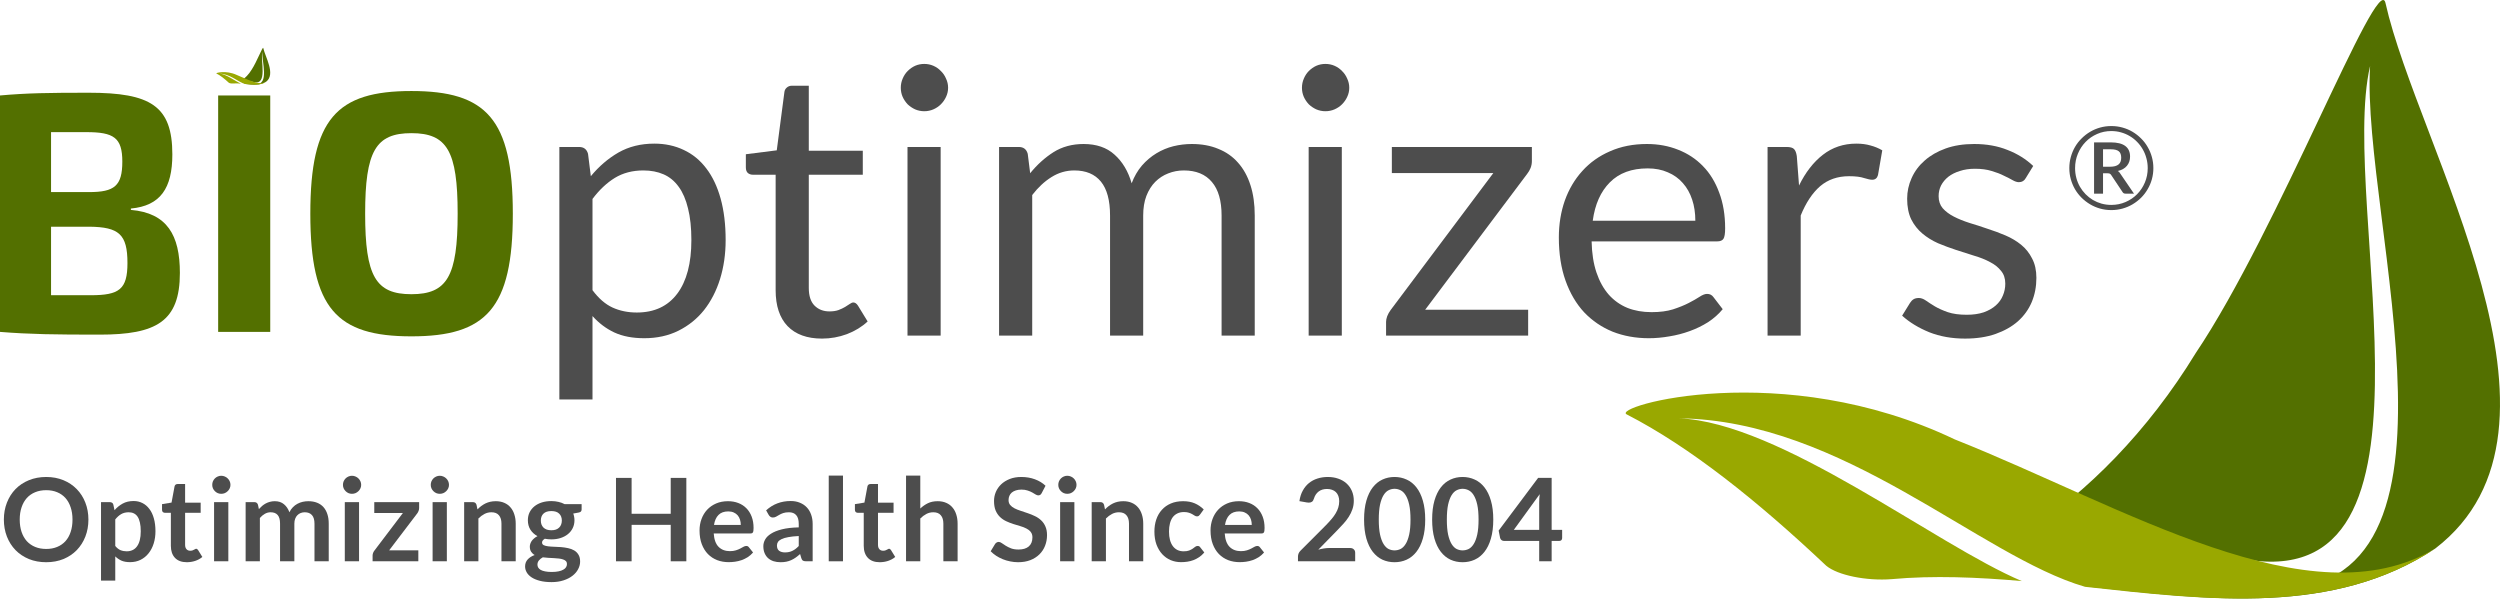 <?xml version="1.0" encoding="UTF-8"?> <svg xmlns="http://www.w3.org/2000/svg" width="238" height="57" viewBox="0 0 238 57" fill="none"><path d="M227.093 0.266C226.363 -2.833 216.873 21.958 209.025 33.625C204.462 41.099 198.622 46.932 192.964 50.578C194.972 52.401 196.979 54.224 198.987 55.864C210.485 57.141 222.165 58.599 231.838 52.219C246.804 40.734 230.196 14.12 227.093 0.266ZM225.633 6.281C224.721 20.865 237.131 57.87 215.048 56.047C196.067 54.224 190.227 47.479 212.31 52.948C234.393 58.416 222.53 19.589 225.633 6.281Z" fill="#537000"></path><path d="M198.498 55.865C188.46 52.948 175.502 40.005 159.806 39.823C169.479 40.188 184.262 51.854 192.475 55.318C188.277 54.953 184.079 54.771 180.064 55.136C177.692 55.318 174.954 54.771 173.859 53.859C167.289 47.662 160.901 42.557 154.878 39.459C153.236 38.729 169.661 33.99 186.087 41.828C202.148 48.209 219.978 59.326 231.841 52.217C222.246 58.61 210.178 57.141 198.498 55.865Z" fill="#99A800"></path><path d="M12.46 19.853C15.265 19.592 16.407 17.928 16.407 14.699C16.407 10.067 14.32 8.828 8.448 8.828C4.664 8.828 2.544 8.86 0 9.089V31.596C2.838 31.824 5.186 31.857 9.492 31.857C14.874 31.857 17.125 30.617 17.125 25.985C17.125 22.397 15.918 20.277 12.46 19.983V19.853ZM11.645 15.384C11.645 17.7 10.895 18.287 8.481 18.287H4.86V12.579H8.22C10.829 12.579 11.645 13.101 11.645 15.384ZM4.86 28.105V21.582H8.513C11.319 21.614 12.134 22.299 12.134 25.039C12.134 27.551 11.351 28.105 8.644 28.105H4.86Z" fill="#537000"></path><path d="M25.727 31.596V9.089H20.769V31.596H25.727Z" fill="#537000"></path><path d="M39.166 8.665C32.055 8.665 29.543 11.307 29.543 20.342C29.543 29.378 32.055 32.02 39.166 32.02C46.276 32.02 48.821 29.378 48.821 20.342C48.821 11.307 46.276 8.665 39.166 8.665ZM39.166 12.677C42.558 12.677 43.569 14.373 43.569 20.342C43.569 26.311 42.558 28.008 39.166 28.008C35.773 28.008 34.762 26.311 34.762 20.342C34.762 14.373 35.773 12.677 39.166 12.677Z" fill="#537000"></path><path d="M53.251 38.031V13.992H55.13C55.579 13.992 55.862 14.211 55.981 14.648L56.247 16.775C57.015 15.842 57.889 15.091 58.87 14.524C59.863 13.957 61.004 13.673 62.292 13.673C63.32 13.673 64.254 13.874 65.093 14.276C65.932 14.666 66.647 15.251 67.238 16.031C67.829 16.799 68.284 17.756 68.603 18.903C68.922 20.049 69.081 21.367 69.081 22.856C69.081 24.18 68.904 25.415 68.549 26.561C68.195 27.695 67.687 28.682 67.025 29.521C66.363 30.349 65.548 31.005 64.579 31.489C63.621 31.962 62.54 32.198 61.334 32.198C60.224 32.198 59.272 32.015 58.48 31.649C57.7 31.282 57.009 30.762 56.406 30.089V38.031H53.251ZM61.246 16.226C60.218 16.226 59.313 16.462 58.533 16.935C57.765 17.408 57.056 18.075 56.406 18.938V27.625C56.985 28.405 57.617 28.954 58.303 29.273C59 29.592 59.774 29.752 60.625 29.752C62.292 29.752 63.574 29.155 64.472 27.961C65.37 26.768 65.819 25.066 65.819 22.856C65.819 21.686 65.713 20.681 65.5 19.842C65.299 19.003 65.004 18.318 64.614 17.786C64.224 17.242 63.745 16.846 63.178 16.598C62.611 16.35 61.967 16.226 61.246 16.226Z" fill="#4D4D4D"></path><path d="M78.255 32.234C76.837 32.234 75.744 31.838 74.976 31.046C74.22 30.254 73.841 29.114 73.841 27.625V16.634H71.679C71.49 16.634 71.33 16.58 71.2 16.474C71.07 16.356 71.005 16.179 71.005 15.942V14.684L73.948 14.311L74.675 8.763C74.698 8.585 74.775 8.443 74.905 8.337C75.035 8.219 75.201 8.16 75.401 8.16H76.997V14.347H82.138V16.634H76.997V27.412C76.997 28.168 77.18 28.73 77.546 29.096C77.913 29.462 78.386 29.646 78.965 29.646C79.296 29.646 79.579 29.604 79.816 29.521C80.064 29.427 80.276 29.326 80.454 29.22C80.631 29.114 80.779 29.019 80.897 28.936C81.027 28.842 81.139 28.795 81.234 28.795C81.399 28.795 81.547 28.895 81.677 29.096L82.599 30.603C82.055 31.111 81.399 31.513 80.631 31.808C79.863 32.092 79.071 32.234 78.255 32.234Z" fill="#4D4D4D"></path><path d="M89.55 13.992V31.95H86.394V13.992H89.55ZM90.259 8.355C90.259 8.662 90.194 8.952 90.064 9.223C89.945 9.483 89.78 9.72 89.567 9.933C89.366 10.133 89.13 10.293 88.858 10.411C88.586 10.529 88.297 10.588 87.99 10.588C87.682 10.588 87.393 10.529 87.121 10.411C86.861 10.293 86.625 10.133 86.412 9.933C86.211 9.72 86.051 9.483 85.933 9.223C85.815 8.952 85.756 8.662 85.756 8.355C85.756 8.048 85.815 7.758 85.933 7.486C86.051 7.203 86.211 6.96 86.412 6.759C86.625 6.547 86.861 6.381 87.121 6.263C87.393 6.145 87.682 6.086 87.99 6.086C88.297 6.086 88.586 6.145 88.858 6.263C89.13 6.381 89.366 6.547 89.567 6.759C89.78 6.96 89.945 7.203 90.064 7.486C90.194 7.758 90.259 8.048 90.259 8.355Z" fill="#4D4D4D"></path><path d="M95.111 31.95V13.992H96.99C97.439 13.992 97.723 14.211 97.841 14.648L98.072 16.492C98.733 15.676 99.472 15.009 100.288 14.489C101.115 13.969 102.072 13.709 103.159 13.709C104.377 13.709 105.358 14.045 106.102 14.719C106.858 15.393 107.402 16.303 107.733 17.449C107.981 16.799 108.306 16.238 108.708 15.765C109.122 15.292 109.583 14.902 110.091 14.595C110.599 14.288 111.137 14.063 111.704 13.921C112.283 13.78 112.868 13.709 113.459 13.709C114.404 13.709 115.244 13.862 115.976 14.169C116.721 14.465 117.347 14.902 117.855 15.481C118.375 16.06 118.771 16.775 119.043 17.626C119.315 18.465 119.451 19.429 119.451 20.516V31.95H116.295V20.516C116.295 19.11 115.988 18.046 115.374 17.325C114.759 16.592 113.867 16.226 112.697 16.226C112.177 16.226 111.68 16.32 111.208 16.509C110.747 16.687 110.339 16.953 109.984 17.307C109.63 17.662 109.346 18.111 109.134 18.654C108.933 19.186 108.832 19.807 108.832 20.516V31.95H105.677V20.516C105.677 19.074 105.387 17.999 104.808 17.29C104.229 16.58 103.384 16.226 102.273 16.226C101.493 16.226 100.766 16.439 100.093 16.864C99.431 17.278 98.822 17.845 98.267 18.566V31.95H95.111Z" fill="#4D4D4D"></path><path d="M127.74 13.992V31.95H124.584V13.992H127.74ZM128.449 8.355C128.449 8.662 128.384 8.952 128.254 9.223C128.136 9.483 127.97 9.72 127.758 9.933C127.557 10.133 127.32 10.293 127.049 10.411C126.777 10.529 126.487 10.588 126.18 10.588C125.873 10.588 125.583 10.529 125.311 10.411C125.051 10.293 124.815 10.133 124.602 9.933C124.401 9.72 124.242 9.483 124.124 9.223C124.005 8.952 123.946 8.662 123.946 8.355C123.946 8.048 124.005 7.758 124.124 7.486C124.242 7.203 124.401 6.96 124.602 6.759C124.815 6.547 125.051 6.381 125.311 6.263C125.583 6.145 125.873 6.086 126.18 6.086C126.487 6.086 126.777 6.145 127.049 6.263C127.32 6.381 127.557 6.547 127.758 6.759C127.97 6.96 128.136 7.203 128.254 7.486C128.384 7.758 128.449 8.048 128.449 8.355Z" fill="#4D4D4D"></path><path d="M145.835 15.339C145.835 15.564 145.793 15.783 145.711 15.995C145.628 16.196 145.522 16.38 145.392 16.545L135.677 29.486H145.48V31.95H131.954V30.638C131.954 30.485 131.99 30.307 132.06 30.107C132.143 29.894 132.255 29.693 132.397 29.504L142.165 16.474H132.504V13.992H145.835V15.339Z" fill="#4D4D4D"></path><path d="M156.787 13.709C157.863 13.709 158.855 13.892 159.765 14.258C160.675 14.613 161.461 15.133 162.123 15.818C162.785 16.492 163.299 17.331 163.666 18.335C164.044 19.328 164.233 20.463 164.233 21.739C164.233 22.235 164.18 22.566 164.073 22.732C163.967 22.897 163.766 22.98 163.471 22.98H151.522C151.546 24.115 151.699 25.101 151.983 25.941C152.267 26.78 152.657 27.483 153.153 28.05C153.649 28.605 154.24 29.025 154.926 29.309C155.611 29.581 156.38 29.716 157.23 29.716C158.022 29.716 158.702 29.628 159.269 29.451C159.848 29.262 160.345 29.061 160.758 28.848C161.172 28.635 161.515 28.44 161.786 28.263C162.07 28.074 162.312 27.979 162.513 27.979C162.773 27.979 162.974 28.08 163.116 28.28L164.002 29.433C163.612 29.906 163.146 30.319 162.602 30.674C162.058 31.017 161.473 31.3 160.847 31.525C160.232 31.749 159.594 31.915 158.932 32.021C158.27 32.139 157.615 32.198 156.965 32.198C155.724 32.198 154.577 31.991 153.525 31.578C152.485 31.152 151.581 30.538 150.813 29.734C150.057 28.919 149.466 27.914 149.04 26.721C148.615 25.527 148.402 24.156 148.402 22.608C148.402 21.355 148.591 20.185 148.969 19.098C149.359 18.01 149.915 17.071 150.636 16.279C151.357 15.475 152.237 14.849 153.277 14.4C154.317 13.939 155.487 13.709 156.787 13.709ZM156.858 16.031C155.334 16.031 154.134 16.474 153.259 17.36C152.385 18.235 151.841 19.452 151.629 21.012H161.396C161.396 20.279 161.296 19.612 161.095 19.009C160.894 18.395 160.599 17.869 160.209 17.431C159.819 16.982 159.34 16.64 158.773 16.403C158.217 16.155 157.579 16.031 156.858 16.031Z" fill="#4D4D4D"></path><path d="M168.272 31.95V13.992H170.08C170.423 13.992 170.659 14.057 170.789 14.187C170.919 14.317 171.008 14.542 171.055 14.861L171.268 17.662C171.882 16.409 172.638 15.434 173.537 14.737C174.447 14.028 175.51 13.673 176.728 13.673C177.224 13.673 177.673 13.732 178.075 13.85C178.477 13.957 178.849 14.11 179.192 14.311L178.784 16.669C178.701 16.965 178.518 17.112 178.234 17.112C178.069 17.112 177.815 17.059 177.472 16.953C177.129 16.834 176.651 16.775 176.036 16.775C174.937 16.775 174.015 17.095 173.271 17.733C172.538 18.371 171.923 19.299 171.427 20.516V31.95H168.272Z" fill="#4D4D4D"></path><path d="M192.853 16.953C192.711 17.213 192.493 17.343 192.197 17.343C192.02 17.343 191.819 17.278 191.595 17.148C191.37 17.018 191.092 16.876 190.761 16.722C190.442 16.557 190.058 16.409 189.609 16.279C189.16 16.137 188.628 16.066 188.014 16.066C187.482 16.066 187.003 16.137 186.578 16.279C186.152 16.409 185.786 16.592 185.479 16.829C185.183 17.065 184.953 17.343 184.787 17.662C184.634 17.969 184.557 18.306 184.557 18.672C184.557 19.133 184.687 19.517 184.947 19.825C185.219 20.132 185.573 20.398 186.01 20.622C186.448 20.847 186.944 21.048 187.5 21.225C188.055 21.39 188.622 21.574 189.201 21.775C189.792 21.964 190.366 22.176 190.921 22.413C191.476 22.649 191.973 22.945 192.41 23.299C192.847 23.654 193.196 24.091 193.456 24.611C193.728 25.119 193.864 25.734 193.864 26.455C193.864 27.282 193.716 28.05 193.421 28.759C193.125 29.456 192.688 30.065 192.109 30.585C191.53 31.093 190.821 31.495 189.981 31.791C189.142 32.086 188.173 32.234 187.074 32.234C185.821 32.234 184.687 32.033 183.67 31.631C182.654 31.217 181.791 30.692 181.082 30.053L181.827 28.848C181.921 28.694 182.034 28.576 182.164 28.493C182.294 28.41 182.465 28.369 182.678 28.369C182.89 28.369 183.115 28.452 183.351 28.617C183.588 28.783 183.871 28.966 184.202 29.167C184.545 29.368 184.953 29.551 185.425 29.716C185.91 29.882 186.513 29.965 187.234 29.965C187.848 29.965 188.386 29.888 188.847 29.734C189.308 29.569 189.692 29.35 189.999 29.078C190.306 28.806 190.531 28.493 190.673 28.139C190.826 27.784 190.903 27.406 190.903 27.004C190.903 26.508 190.767 26.1 190.496 25.781C190.236 25.45 189.887 25.172 189.45 24.948C189.012 24.711 188.51 24.511 187.943 24.345C187.387 24.168 186.814 23.985 186.223 23.796C185.644 23.606 185.071 23.394 184.504 23.157C183.948 22.909 183.452 22.602 183.015 22.235C182.577 21.869 182.223 21.42 181.951 20.888C181.691 20.345 181.561 19.689 181.561 18.92C181.561 18.235 181.703 17.579 181.986 16.953C182.27 16.314 182.684 15.759 183.227 15.286C183.771 14.802 184.439 14.418 185.23 14.134C186.022 13.85 186.926 13.709 187.943 13.709C189.125 13.709 190.182 13.898 191.116 14.276C192.061 14.642 192.877 15.15 193.562 15.8L192.853 16.953Z" fill="#4D4D4D"></path><path d="M197 16.006C197 15.637 197.047 15.283 197.142 14.944C197.237 14.601 197.371 14.282 197.542 13.986C197.717 13.687 197.927 13.417 198.172 13.177C198.416 12.932 198.687 12.722 198.982 12.547C199.278 12.372 199.595 12.237 199.935 12.142C200.274 12.047 200.629 12 200.997 12C201.366 12 201.72 12.047 202.06 12.142C202.403 12.237 202.722 12.372 203.018 12.547C203.313 12.722 203.584 12.932 203.828 13.177C204.073 13.417 204.281 13.687 204.452 13.986C204.628 14.282 204.763 14.601 204.858 14.944C204.953 15.283 205 15.637 205 16.006C205 16.37 204.953 16.724 204.858 17.067C204.763 17.406 204.628 17.724 204.452 18.019C204.281 18.315 204.073 18.585 203.828 18.829C203.584 19.07 203.313 19.278 203.018 19.453C202.722 19.628 202.403 19.763 202.06 19.858C201.72 19.953 201.366 20 200.997 20C200.629 20 200.274 19.953 199.935 19.858C199.595 19.763 199.278 19.628 198.982 19.453C198.687 19.278 198.416 19.07 198.172 18.829C197.927 18.585 197.717 18.315 197.542 18.019C197.371 17.724 197.237 17.406 197.142 17.067C197.047 16.728 197 16.374 197 16.006ZM197.548 16.006C197.548 16.33 197.588 16.642 197.668 16.941C197.748 17.24 197.863 17.521 198.013 17.784C198.163 18.043 198.342 18.278 198.55 18.49C198.758 18.701 198.99 18.884 199.245 19.037C199.501 19.186 199.776 19.303 200.072 19.387C200.368 19.467 200.676 19.508 200.997 19.508C201.479 19.508 201.93 19.416 202.35 19.234C202.773 19.052 203.14 18.803 203.45 18.49C203.764 18.172 204.011 17.802 204.19 17.379C204.372 16.952 204.463 16.494 204.463 16.006C204.463 15.681 204.421 15.367 204.337 15.064C204.257 14.761 204.142 14.481 203.992 14.222C203.843 13.959 203.662 13.72 203.45 13.505C203.242 13.29 203.01 13.107 202.755 12.958C202.499 12.804 202.222 12.686 201.923 12.602C201.627 12.518 201.319 12.476 200.997 12.476C200.515 12.476 200.065 12.569 199.645 12.755C199.225 12.938 198.86 13.189 198.55 13.51C198.239 13.828 197.995 14.202 197.816 14.632C197.637 15.059 197.548 15.517 197.548 16.006ZM200.209 16.498V18.435H199.355V13.554H200.932C201.559 13.554 202.025 13.669 202.328 13.899C202.631 14.125 202.782 14.461 202.782 14.906C202.782 15.248 202.684 15.54 202.487 15.781C202.293 16.022 202.003 16.188 201.616 16.279C201.678 16.316 201.731 16.361 201.775 16.416C201.822 16.471 201.866 16.534 201.906 16.607L203.155 18.435H202.344C202.224 18.435 202.134 18.389 202.076 18.298L200.975 16.646C200.943 16.598 200.902 16.562 200.855 16.536C200.811 16.511 200.742 16.498 200.647 16.498H200.209ZM200.209 15.874H200.844C201.045 15.874 201.214 15.856 201.353 15.819C201.496 15.779 201.609 15.723 201.693 15.65C201.78 15.577 201.842 15.488 201.879 15.382C201.919 15.276 201.939 15.154 201.939 15.015C201.939 14.88 201.921 14.761 201.884 14.659C201.851 14.557 201.795 14.473 201.715 14.408C201.638 14.342 201.536 14.293 201.408 14.26C201.28 14.227 201.121 14.211 200.932 14.211H200.209V15.874Z" fill="#4D4D4D"></path><path d="M25.061 4.569C25.017 4.378 24.44 5.905 23.962 6.624C23.685 7.084 23.33 7.444 22.985 7.668C23.108 7.78 23.23 7.893 23.352 7.994C24.051 8.072 24.762 8.162 25.35 7.769C26.26 7.062 25.25 5.423 25.061 4.569ZM24.972 4.94C24.917 5.838 25.672 8.117 24.329 8.005C23.174 7.893 22.819 7.477 24.162 7.814C25.505 8.151 24.784 5.759 24.972 4.94Z" fill="#537000"></path><path d="M23.309 7.994C22.685 7.815 21.879 7.024 20.903 7.013C21.505 7.035 22.424 7.749 22.935 7.96C22.674 7.938 22.413 7.927 22.163 7.949C22.015 7.96 21.845 7.927 21.777 7.871C21.368 7.492 20.971 7.18 20.597 6.991C20.494 6.946 21.516 6.657 22.537 7.136C23.536 7.526 24.645 8.205 25.383 7.771C24.786 8.162 24.036 8.072 23.309 7.994Z" fill="#99A800"></path><path d="M8.417 49.465C8.417 50.047 8.32 50.587 8.126 51.085C7.932 51.579 7.659 52.008 7.308 52.37C6.957 52.732 6.534 53.016 6.04 53.221C5.545 53.422 4.998 53.523 4.398 53.523C3.798 53.523 3.249 53.422 2.751 53.221C2.257 53.016 1.832 52.732 1.477 52.37C1.126 52.008 0.853 51.579 0.659 51.085C0.465 50.587 0.368 50.047 0.368 49.465C0.368 48.883 0.465 48.345 0.659 47.851C0.853 47.353 1.126 46.923 1.477 46.561C1.832 46.199 2.257 45.917 2.751 45.715C3.249 45.511 3.798 45.408 4.398 45.408C4.998 45.408 5.545 45.511 6.04 45.715C6.534 45.92 6.957 46.204 7.308 46.566C7.659 46.925 7.932 47.353 8.126 47.851C8.32 48.345 8.417 48.883 8.417 49.465ZM6.902 49.465C6.902 49.03 6.843 48.64 6.726 48.296C6.612 47.948 6.448 47.654 6.232 47.412C6.016 47.17 5.752 46.986 5.441 46.858C5.134 46.729 4.786 46.665 4.398 46.665C4.01 46.665 3.66 46.729 3.349 46.858C3.038 46.986 2.773 47.17 2.553 47.412C2.337 47.654 2.171 47.948 2.054 48.296C1.936 48.64 1.878 49.03 1.878 49.465C1.878 49.901 1.936 50.293 2.054 50.641C2.171 50.985 2.337 51.277 2.553 51.519C2.773 51.757 3.038 51.94 3.349 52.068C3.66 52.196 4.01 52.26 4.398 52.26C4.786 52.26 5.134 52.196 5.441 52.068C5.752 51.94 6.016 51.757 6.232 51.519C6.448 51.277 6.612 50.985 6.726 50.641C6.843 50.293 6.902 49.901 6.902 49.465Z" fill="#4D4D4D"></path><path d="M9.617 55.275V47.802H10.446C10.534 47.802 10.609 47.822 10.671 47.862C10.734 47.903 10.774 47.965 10.792 48.049L10.902 48.571C11.129 48.311 11.389 48.1 11.682 47.939C11.978 47.778 12.324 47.697 12.72 47.697C13.027 47.697 13.307 47.762 13.559 47.89C13.816 48.018 14.035 48.205 14.218 48.45C14.405 48.691 14.548 48.992 14.647 49.35C14.749 49.705 14.8 50.113 14.8 50.575C14.8 50.995 14.744 51.385 14.63 51.744C14.517 52.103 14.354 52.414 14.142 52.678C13.933 52.941 13.678 53.148 13.378 53.298C13.082 53.444 12.749 53.517 12.379 53.517C12.061 53.517 11.79 53.47 11.566 53.375C11.347 53.276 11.149 53.141 10.973 52.968V55.275H9.617ZM12.253 48.768C11.971 48.768 11.729 48.829 11.528 48.949C11.33 49.066 11.146 49.233 10.973 49.449V51.975C11.127 52.165 11.294 52.299 11.473 52.376C11.656 52.449 11.852 52.485 12.061 52.485C12.266 52.485 12.45 52.447 12.615 52.37C12.784 52.293 12.925 52.176 13.038 52.019C13.155 51.861 13.245 51.663 13.307 51.426C13.369 51.184 13.4 50.9 13.4 50.575C13.4 50.245 13.373 49.967 13.318 49.74C13.267 49.509 13.192 49.323 13.093 49.18C12.994 49.037 12.873 48.933 12.73 48.867C12.591 48.801 12.432 48.768 12.253 48.768Z" fill="#4D4D4D"></path><path d="M17.787 53.523C17.3 53.523 16.924 53.386 16.661 53.111C16.397 52.833 16.266 52.45 16.266 51.964V48.818H15.695C15.621 48.818 15.557 48.794 15.502 48.746C15.451 48.699 15.425 48.627 15.425 48.532V47.994L16.331 47.846L16.617 46.308C16.632 46.235 16.665 46.178 16.716 46.138C16.771 46.098 16.838 46.078 16.919 46.078H17.622V47.851H19.104V48.818H17.622V51.87C17.622 52.046 17.666 52.183 17.753 52.282C17.841 52.381 17.959 52.43 18.105 52.43C18.189 52.43 18.259 52.421 18.314 52.403C18.372 52.381 18.422 52.359 18.462 52.337C18.506 52.315 18.544 52.295 18.577 52.277C18.61 52.255 18.643 52.244 18.676 52.244C18.716 52.244 18.749 52.255 18.775 52.277C18.8 52.295 18.828 52.324 18.857 52.364L19.263 53.023C19.066 53.188 18.839 53.312 18.583 53.397C18.326 53.481 18.061 53.523 17.787 53.523Z" fill="#4D4D4D"></path><path d="M21.737 47.802V53.435H20.38V47.802H21.737ZM21.94 46.16C21.94 46.277 21.916 46.387 21.868 46.49C21.821 46.592 21.757 46.682 21.676 46.759C21.599 46.836 21.508 46.898 21.402 46.945C21.296 46.989 21.182 47.011 21.061 47.011C20.944 47.011 20.832 46.989 20.726 46.945C20.624 46.898 20.534 46.836 20.457 46.759C20.38 46.682 20.318 46.592 20.271 46.49C20.227 46.387 20.205 46.277 20.205 46.16C20.205 46.039 20.227 45.926 20.271 45.82C20.318 45.714 20.38 45.622 20.457 45.545C20.534 45.468 20.624 45.408 20.726 45.364C20.832 45.316 20.944 45.293 21.061 45.293C21.182 45.293 21.296 45.316 21.402 45.364C21.508 45.408 21.599 45.468 21.676 45.545C21.757 45.622 21.821 45.714 21.868 45.82C21.916 45.926 21.94 46.039 21.94 46.16Z" fill="#4D4D4D"></path><path d="M23.384 53.435V47.802H24.213C24.388 47.802 24.504 47.884 24.558 48.049L24.646 48.466C24.745 48.356 24.848 48.256 24.954 48.164C25.064 48.073 25.179 47.994 25.3 47.928C25.424 47.862 25.556 47.811 25.695 47.774C25.838 47.734 25.993 47.714 26.162 47.714C26.517 47.714 26.808 47.811 27.035 48.005C27.265 48.195 27.437 48.45 27.551 48.768C27.639 48.581 27.748 48.422 27.88 48.291C28.012 48.155 28.157 48.045 28.314 47.961C28.471 47.877 28.638 47.815 28.814 47.774C28.993 47.734 29.172 47.714 29.352 47.714C29.663 47.714 29.939 47.762 30.181 47.857C30.422 47.952 30.626 48.091 30.79 48.274C30.955 48.457 31.079 48.68 31.164 48.944C31.252 49.207 31.295 49.509 31.295 49.85V53.435H29.939V49.85C29.939 49.491 29.861 49.222 29.703 49.043C29.546 48.86 29.315 48.768 29.011 48.768C28.872 48.768 28.742 48.792 28.622 48.84C28.504 48.887 28.4 48.957 28.309 49.048C28.221 49.136 28.151 49.248 28.1 49.383C28.049 49.519 28.023 49.674 28.023 49.85V53.435H26.661V49.85C26.661 49.473 26.585 49.198 26.431 49.026C26.281 48.854 26.058 48.768 25.761 48.768C25.567 48.768 25.384 48.818 25.212 48.916C25.044 49.012 24.886 49.143 24.74 49.312V53.435H23.384Z" fill="#4D4D4D"></path><path d="M34.181 47.802V53.435H32.825V47.802H34.181ZM34.384 46.16C34.384 46.277 34.361 46.387 34.313 46.49C34.265 46.592 34.201 46.682 34.121 46.759C34.044 46.836 33.953 46.898 33.846 46.945C33.74 46.989 33.627 47.011 33.506 47.011C33.389 47.011 33.277 46.989 33.171 46.945C33.069 46.898 32.979 46.836 32.902 46.759C32.825 46.682 32.763 46.592 32.715 46.49C32.671 46.387 32.649 46.277 32.649 46.16C32.649 46.039 32.671 45.926 32.715 45.82C32.763 45.714 32.825 45.622 32.902 45.545C32.979 45.468 33.069 45.408 33.171 45.364C33.277 45.316 33.389 45.293 33.506 45.293C33.627 45.293 33.74 45.316 33.846 45.364C33.953 45.408 34.044 45.468 34.121 45.545C34.201 45.622 34.265 45.714 34.313 45.82C34.361 45.926 34.384 46.039 34.384 46.16Z" fill="#4D4D4D"></path><path d="M39.902 48.362C39.902 48.457 39.884 48.55 39.847 48.642C39.814 48.73 39.774 48.805 39.727 48.867L37.047 52.392H39.825V53.435H35.471V52.87C35.471 52.807 35.486 52.734 35.515 52.65C35.544 52.562 35.59 52.48 35.653 52.403L38.354 48.84H35.631V47.802H39.902V48.362Z" fill="#4D4D4D"></path><path d="M42.54 47.802V53.435H41.184V47.802H42.54ZM42.743 46.16C42.743 46.277 42.719 46.387 42.672 46.49C42.624 46.592 42.56 46.682 42.48 46.759C42.403 46.836 42.311 46.898 42.205 46.945C42.099 46.989 41.986 47.011 41.865 47.011C41.748 47.011 41.636 46.989 41.53 46.945C41.427 46.898 41.338 46.836 41.261 46.759C41.184 46.682 41.122 46.592 41.074 46.49C41.03 46.387 41.008 46.277 41.008 46.16C41.008 46.039 41.03 45.926 41.074 45.82C41.122 45.714 41.184 45.622 41.261 45.545C41.338 45.468 41.427 45.408 41.53 45.364C41.636 45.316 41.748 45.293 41.865 45.293C41.986 45.293 42.099 45.316 42.205 45.364C42.311 45.408 42.403 45.468 42.48 45.545C42.56 45.622 42.624 45.714 42.672 45.82C42.719 45.926 42.743 46.039 42.743 46.16Z" fill="#4D4D4D"></path><path d="M44.187 53.435V47.802H45.016C45.192 47.802 45.307 47.884 45.362 48.049L45.455 48.494C45.569 48.377 45.688 48.27 45.812 48.175C45.94 48.08 46.074 47.998 46.213 47.928C46.356 47.859 46.508 47.806 46.669 47.769C46.83 47.732 47.006 47.714 47.196 47.714C47.503 47.714 47.776 47.767 48.014 47.873C48.252 47.976 48.45 48.122 48.607 48.312C48.768 48.499 48.889 48.724 48.969 48.988C49.054 49.248 49.096 49.535 49.096 49.85V53.435H47.739V49.85C47.739 49.506 47.659 49.24 47.498 49.054C47.34 48.863 47.103 48.768 46.784 48.768C46.55 48.768 46.33 48.821 46.125 48.927C45.92 49.034 45.726 49.178 45.543 49.361V53.435H44.187Z" fill="#4D4D4D"></path><path d="M52.487 47.703C52.729 47.703 52.956 47.729 53.168 47.78C53.38 47.828 53.574 47.899 53.75 47.994H55.37V48.499C55.37 48.583 55.348 48.649 55.304 48.697C55.26 48.744 55.185 48.777 55.079 48.796L54.574 48.889C54.61 48.984 54.638 49.085 54.656 49.191C54.678 49.297 54.689 49.409 54.689 49.526C54.689 49.804 54.632 50.057 54.519 50.284C54.409 50.507 54.255 50.697 54.058 50.855C53.864 51.012 53.631 51.135 53.36 51.222C53.093 51.307 52.802 51.349 52.487 51.349C52.275 51.349 52.068 51.329 51.867 51.288C51.691 51.395 51.603 51.514 51.603 51.645C51.603 51.759 51.654 51.843 51.757 51.898C51.863 51.949 52.001 51.986 52.169 52.008C52.341 52.03 52.535 52.044 52.751 52.051C52.967 52.055 53.188 52.066 53.415 52.084C53.642 52.103 53.864 52.136 54.08 52.183C54.295 52.227 54.488 52.299 54.656 52.397C54.828 52.496 54.965 52.632 55.068 52.804C55.174 52.972 55.227 53.19 55.227 53.457C55.227 53.706 55.165 53.948 55.04 54.182C54.92 54.416 54.742 54.625 54.508 54.808C54.277 54.991 53.993 55.137 53.657 55.247C53.32 55.361 52.936 55.417 52.504 55.417C52.075 55.417 51.704 55.375 51.389 55.291C51.074 55.21 50.813 55.101 50.604 54.962C50.399 54.826 50.245 54.669 50.143 54.489C50.04 54.31 49.989 54.123 49.989 53.929C49.989 53.666 50.07 53.444 50.231 53.265C50.392 53.086 50.615 52.943 50.901 52.837C50.761 52.76 50.65 52.657 50.566 52.529C50.481 52.401 50.439 52.235 50.439 52.03C50.439 51.945 50.454 51.859 50.483 51.772C50.513 51.68 50.556 51.59 50.615 51.502C50.677 51.415 50.754 51.332 50.846 51.255C50.937 51.175 51.045 51.103 51.17 51.041C50.884 50.888 50.659 50.683 50.494 50.426C50.333 50.17 50.253 49.87 50.253 49.526C50.253 49.248 50.307 48.997 50.417 48.774C50.531 48.547 50.686 48.355 50.884 48.197C51.085 48.036 51.322 47.913 51.592 47.829C51.867 47.745 52.165 47.703 52.487 47.703ZM53.975 53.688C53.975 53.578 53.942 53.488 53.876 53.419C53.81 53.349 53.721 53.296 53.607 53.26C53.494 53.219 53.36 53.19 53.206 53.172C53.056 53.153 52.895 53.141 52.723 53.133C52.555 53.122 52.379 53.113 52.196 53.106C52.017 53.095 51.843 53.078 51.675 53.056C51.521 53.141 51.397 53.241 51.301 53.358C51.21 53.472 51.164 53.603 51.164 53.754C51.164 53.852 51.188 53.944 51.235 54.028C51.287 54.116 51.365 54.191 51.471 54.253C51.581 54.316 51.722 54.363 51.894 54.396C52.066 54.433 52.277 54.451 52.526 54.451C52.778 54.451 52.996 54.431 53.179 54.391C53.362 54.354 53.512 54.301 53.629 54.231C53.75 54.165 53.838 54.085 53.893 53.99C53.948 53.898 53.975 53.797 53.975 53.688ZM52.487 50.481C52.656 50.481 52.802 50.459 52.926 50.415C53.051 50.368 53.154 50.304 53.234 50.223C53.318 50.143 53.38 50.046 53.421 49.932C53.465 49.819 53.487 49.694 53.487 49.559C53.487 49.281 53.402 49.061 53.234 48.9C53.069 48.735 52.82 48.653 52.487 48.653C52.154 48.653 51.904 48.735 51.735 48.9C51.57 49.061 51.488 49.281 51.488 49.559C51.488 49.691 51.508 49.813 51.548 49.927C51.592 50.04 51.654 50.139 51.735 50.223C51.819 50.304 51.924 50.368 52.048 50.415C52.176 50.459 52.323 50.481 52.487 50.481Z" fill="#4D4D4D"></path><path d="M65.34 53.435H63.852V49.965H60.129V53.435H58.642V45.496H60.129V48.911H63.852V45.496H65.34V53.435Z" fill="#4D4D4D"></path><path d="M69.303 47.714C69.658 47.714 69.983 47.771 70.28 47.884C70.58 47.998 70.838 48.164 71.054 48.384C71.27 48.6 71.438 48.867 71.559 49.185C71.68 49.5 71.74 49.861 71.74 50.267C71.74 50.37 71.735 50.456 71.724 50.525C71.717 50.591 71.7 50.644 71.674 50.684C71.653 50.721 71.621 50.748 71.581 50.767C71.541 50.781 71.49 50.789 71.427 50.789H67.946C67.987 51.367 68.142 51.792 68.413 52.062C68.684 52.333 69.043 52.469 69.489 52.469C69.709 52.469 69.897 52.443 70.055 52.392C70.216 52.341 70.355 52.284 70.472 52.222C70.593 52.16 70.697 52.103 70.785 52.051C70.876 52 70.964 51.975 71.049 51.975C71.103 51.975 71.151 51.986 71.191 52.008C71.232 52.03 71.266 52.061 71.296 52.101L71.691 52.595C71.541 52.771 71.373 52.919 71.186 53.04C70.999 53.157 70.803 53.252 70.598 53.325C70.397 53.395 70.19 53.444 69.978 53.474C69.769 53.503 69.566 53.517 69.368 53.517C68.977 53.517 68.613 53.453 68.276 53.325C67.939 53.194 67.646 53.001 67.397 52.749C67.148 52.493 66.953 52.178 66.81 51.804C66.667 51.428 66.596 50.992 66.596 50.498C66.596 50.113 66.658 49.753 66.782 49.416C66.907 49.076 67.084 48.781 67.315 48.532C67.549 48.279 67.833 48.08 68.166 47.934C68.503 47.787 68.882 47.714 69.303 47.714ZM69.33 48.686C68.935 48.686 68.625 48.797 68.402 49.021C68.179 49.244 68.036 49.561 67.974 49.971H70.522C70.522 49.795 70.498 49.63 70.45 49.477C70.403 49.319 70.329 49.182 70.231 49.065C70.132 48.948 70.007 48.856 69.857 48.79C69.707 48.721 69.531 48.686 69.33 48.686Z" fill="#4D4D4D"></path><path d="M77.365 53.435H76.755C76.627 53.435 76.526 53.417 76.453 53.38C76.38 53.34 76.325 53.261 76.288 53.144L76.168 52.743C76.025 52.871 75.884 52.985 75.745 53.084C75.609 53.179 75.469 53.26 75.322 53.325C75.176 53.391 75.02 53.441 74.856 53.474C74.691 53.507 74.508 53.523 74.306 53.523C74.069 53.523 73.849 53.492 73.648 53.43C73.446 53.364 73.272 53.267 73.126 53.139C72.983 53.011 72.872 52.851 72.791 52.661C72.71 52.471 72.67 52.249 72.67 51.997C72.67 51.784 72.725 51.576 72.835 51.371C72.948 51.162 73.135 50.975 73.395 50.811C73.655 50.642 74.001 50.503 74.433 50.393C74.865 50.284 75.401 50.221 76.041 50.207V49.877C76.041 49.5 75.961 49.222 75.8 49.043C75.642 48.86 75.412 48.768 75.108 48.768C74.888 48.768 74.705 48.794 74.559 48.845C74.413 48.896 74.284 48.955 74.175 49.021C74.069 49.083 73.97 49.14 73.878 49.191C73.787 49.242 73.686 49.268 73.576 49.268C73.485 49.268 73.406 49.244 73.34 49.197C73.274 49.149 73.221 49.09 73.181 49.021L72.934 48.587C73.582 47.994 74.363 47.697 75.278 47.697C75.608 47.697 75.9 47.752 76.157 47.862C76.417 47.968 76.636 48.118 76.816 48.312C76.995 48.503 77.13 48.732 77.222 48.999C77.317 49.266 77.365 49.559 77.365 49.877V53.435ZM74.729 52.59C74.868 52.59 74.996 52.577 75.114 52.551C75.231 52.526 75.341 52.487 75.443 52.436C75.549 52.385 75.65 52.322 75.745 52.249C75.844 52.172 75.943 52.083 76.041 51.98V51.03C75.646 51.049 75.315 51.083 75.048 51.135C74.784 51.182 74.572 51.244 74.411 51.321C74.25 51.398 74.134 51.488 74.065 51.59C73.999 51.693 73.966 51.804 73.966 51.925C73.966 52.163 74.036 52.333 74.175 52.436C74.317 52.538 74.502 52.59 74.729 52.59Z" fill="#4D4D4D"></path><path d="M80.252 45.276V53.435H78.896V45.276H80.252Z" fill="#4D4D4D"></path><path d="M83.749 53.523C83.263 53.523 82.887 53.386 82.624 53.111C82.36 52.833 82.228 52.45 82.228 51.964V48.818H81.657C81.584 48.818 81.52 48.794 81.465 48.746C81.414 48.699 81.388 48.627 81.388 48.532V47.994L82.294 47.846L82.58 46.308C82.594 46.235 82.627 46.178 82.679 46.138C82.734 46.098 82.801 46.078 82.882 46.078H83.585V47.851H85.067V48.818H83.585V51.87C83.585 52.046 83.629 52.183 83.716 52.282C83.804 52.381 83.921 52.43 84.068 52.43C84.152 52.43 84.222 52.421 84.276 52.403C84.335 52.381 84.384 52.359 84.425 52.337C84.469 52.315 84.507 52.295 84.54 52.277C84.573 52.255 84.606 52.244 84.639 52.244C84.679 52.244 84.712 52.255 84.738 52.277C84.763 52.295 84.791 52.324 84.82 52.364L85.226 53.023C85.029 53.188 84.802 53.312 84.545 53.397C84.289 53.481 84.024 53.523 83.749 53.523Z" fill="#4D4D4D"></path><path d="M86.255 53.435V45.276H87.612V48.411C87.831 48.203 88.073 48.034 88.336 47.906C88.6 47.778 88.909 47.714 89.264 47.714C89.572 47.714 89.844 47.767 90.082 47.873C90.32 47.976 90.518 48.122 90.675 48.312C90.836 48.499 90.957 48.724 91.038 48.988C91.122 49.248 91.164 49.535 91.164 49.85V53.435H89.808V49.85C89.808 49.506 89.727 49.24 89.566 49.054C89.409 48.863 89.171 48.768 88.852 48.768C88.618 48.768 88.398 48.821 88.194 48.927C87.989 49.034 87.795 49.178 87.612 49.361V53.435H86.255Z" fill="#4D4D4D"></path><path d="M99.171 46.94C99.131 47.02 99.084 47.077 99.029 47.11C98.978 47.143 98.915 47.16 98.842 47.16C98.769 47.16 98.686 47.132 98.595 47.077C98.504 47.019 98.395 46.955 98.271 46.885C98.147 46.815 98 46.753 97.832 46.698C97.667 46.64 97.471 46.61 97.244 46.61C97.039 46.61 96.86 46.636 96.706 46.687C96.556 46.735 96.428 46.803 96.322 46.89C96.219 46.978 96.143 47.084 96.091 47.209C96.04 47.33 96.014 47.463 96.014 47.61C96.014 47.796 96.066 47.952 96.168 48.076C96.274 48.201 96.413 48.307 96.585 48.395C96.757 48.483 96.953 48.561 97.173 48.631C97.393 48.7 97.616 48.776 97.843 48.856C98.073 48.933 98.299 49.024 98.518 49.131C98.738 49.233 98.934 49.365 99.106 49.526C99.278 49.683 99.415 49.877 99.517 50.108C99.624 50.339 99.677 50.618 99.677 50.948C99.677 51.307 99.614 51.643 99.49 51.958C99.369 52.269 99.19 52.542 98.952 52.776C98.718 53.007 98.43 53.19 98.09 53.325C97.749 53.457 97.36 53.523 96.92 53.523C96.668 53.523 96.419 53.497 96.174 53.446C95.928 53.399 95.692 53.329 95.465 53.237C95.242 53.146 95.032 53.036 94.834 52.908C94.64 52.78 94.466 52.637 94.312 52.48L94.741 51.772C94.781 51.72 94.829 51.678 94.883 51.645C94.942 51.609 95.006 51.59 95.076 51.59C95.167 51.59 95.266 51.629 95.372 51.706C95.478 51.779 95.603 51.861 95.745 51.953C95.892 52.044 96.062 52.128 96.256 52.205C96.454 52.279 96.69 52.315 96.964 52.315C97.385 52.315 97.711 52.216 97.942 52.019C98.172 51.817 98.287 51.53 98.287 51.157C98.287 50.948 98.234 50.778 98.128 50.646C98.026 50.514 97.889 50.404 97.716 50.316C97.544 50.225 97.349 50.148 97.129 50.086C96.909 50.024 96.686 49.956 96.459 49.883C96.232 49.81 96.009 49.722 95.789 49.619C95.57 49.517 95.374 49.383 95.202 49.218C95.03 49.054 94.891 48.849 94.785 48.603C94.682 48.355 94.631 48.049 94.631 47.687C94.631 47.397 94.688 47.116 94.801 46.841C94.918 46.566 95.087 46.323 95.306 46.111C95.529 45.898 95.802 45.728 96.124 45.6C96.446 45.472 96.814 45.408 97.228 45.408C97.696 45.408 98.128 45.481 98.524 45.628C98.919 45.774 99.256 45.979 99.534 46.243L99.171 46.94Z" fill="#4D4D4D"></path><path d="M102.281 47.802V53.435H100.924V47.802H102.281ZM102.484 46.16C102.484 46.277 102.46 46.387 102.412 46.49C102.365 46.592 102.301 46.682 102.22 46.759C102.143 46.836 102.052 46.898 101.946 46.945C101.84 46.989 101.726 47.011 101.605 47.011C101.488 47.011 101.377 46.989 101.27 46.945C101.168 46.898 101.078 46.836 101.001 46.759C100.924 46.682 100.862 46.592 100.815 46.49C100.771 46.387 100.749 46.277 100.749 46.16C100.749 46.039 100.771 45.926 100.815 45.82C100.862 45.714 100.924 45.622 101.001 45.545C101.078 45.468 101.168 45.408 101.27 45.364C101.377 45.316 101.488 45.293 101.605 45.293C101.726 45.293 101.84 45.316 101.946 45.364C102.052 45.408 102.143 45.468 102.22 45.545C102.301 45.622 102.365 45.714 102.412 45.82C102.46 45.926 102.484 46.039 102.484 46.16Z" fill="#4D4D4D"></path><path d="M103.928 53.435V47.802H104.757C104.932 47.802 105.048 47.884 105.103 48.049L105.196 48.494C105.309 48.377 105.428 48.27 105.553 48.175C105.681 48.08 105.815 47.998 105.954 47.928C106.096 47.859 106.248 47.806 106.409 47.769C106.57 47.732 106.746 47.714 106.936 47.714C107.244 47.714 107.517 47.767 107.755 47.873C107.992 47.976 108.19 48.122 108.347 48.312C108.509 48.499 108.629 48.724 108.71 48.988C108.794 49.248 108.836 49.535 108.836 49.85V53.435H107.48V49.85C107.48 49.506 107.399 49.24 107.238 49.054C107.081 48.863 106.843 48.768 106.525 48.768C106.29 48.768 106.071 48.821 105.866 48.927C105.661 49.034 105.467 49.178 105.284 49.361V53.435H103.928Z" fill="#4D4D4D"></path><path d="M114.237 48.993C114.197 49.045 114.157 49.085 114.117 49.114C114.08 49.143 114.025 49.158 113.952 49.158C113.882 49.158 113.815 49.138 113.749 49.098C113.683 49.054 113.604 49.006 113.513 48.955C113.421 48.9 113.311 48.852 113.183 48.812C113.059 48.768 112.903 48.746 112.716 48.746C112.478 48.746 112.27 48.79 112.09 48.878C111.911 48.962 111.761 49.085 111.64 49.246C111.523 49.407 111.435 49.603 111.377 49.833C111.318 50.06 111.289 50.318 111.289 50.608C111.289 50.908 111.32 51.175 111.382 51.409C111.448 51.643 111.541 51.841 111.662 52.002C111.783 52.16 111.929 52.28 112.101 52.364C112.274 52.445 112.468 52.485 112.683 52.485C112.899 52.485 113.073 52.46 113.205 52.408C113.341 52.353 113.454 52.295 113.545 52.233C113.637 52.167 113.716 52.108 113.782 52.057C113.851 52.002 113.928 51.975 114.012 51.975C114.122 51.975 114.204 52.017 114.259 52.101L114.649 52.595C114.499 52.771 114.336 52.919 114.16 53.04C113.985 53.157 113.802 53.252 113.611 53.325C113.425 53.395 113.231 53.444 113.029 53.474C112.828 53.503 112.629 53.517 112.431 53.517C112.083 53.517 111.756 53.453 111.448 53.325C111.141 53.194 110.872 53.003 110.641 52.754C110.414 52.505 110.233 52.202 110.097 51.843C109.966 51.48 109.9 51.069 109.9 50.608C109.9 50.194 109.958 49.811 110.075 49.46C110.196 49.105 110.372 48.799 110.603 48.543C110.833 48.283 111.119 48.08 111.459 47.934C111.799 47.787 112.191 47.714 112.634 47.714C113.055 47.714 113.423 47.782 113.738 47.917C114.056 48.053 114.342 48.247 114.594 48.499L114.237 48.993Z" fill="#4D4D4D"></path><path d="M117.95 47.714C118.305 47.714 118.63 47.771 118.927 47.884C119.227 47.998 119.485 48.164 119.701 48.384C119.917 48.6 120.085 48.867 120.206 49.185C120.327 49.5 120.387 49.861 120.387 50.267C120.387 50.37 120.382 50.456 120.371 50.525C120.364 50.591 120.347 50.644 120.321 50.684C120.3 50.721 120.268 50.748 120.228 50.767C120.188 50.781 120.137 50.789 120.074 50.789H116.593C116.634 51.367 116.789 51.792 117.06 52.062C117.331 52.333 117.69 52.469 118.136 52.469C118.356 52.469 118.544 52.443 118.702 52.392C118.863 52.341 119.002 52.284 119.119 52.222C119.24 52.16 119.344 52.103 119.432 52.051C119.524 52 119.611 51.975 119.696 51.975C119.75 51.975 119.798 51.986 119.838 52.008C119.879 52.03 119.913 52.061 119.943 52.101L120.338 52.595C120.188 52.771 120.02 52.919 119.833 53.04C119.646 53.157 119.45 53.252 119.245 53.325C119.044 53.395 118.837 53.444 118.625 53.474C118.416 53.503 118.213 53.517 118.015 53.517C117.624 53.517 117.26 53.453 116.923 53.325C116.586 53.194 116.293 53.001 116.044 52.749C115.795 52.493 115.6 52.178 115.457 51.804C115.314 51.428 115.243 50.992 115.243 50.498C115.243 50.113 115.305 49.753 115.429 49.416C115.554 49.076 115.731 48.781 115.962 48.532C116.196 48.279 116.48 48.08 116.813 47.934C117.15 47.787 117.529 47.714 117.95 47.714ZM117.977 48.686C117.582 48.686 117.272 48.797 117.049 49.021C116.826 49.244 116.683 49.561 116.621 49.971H119.168C119.168 49.795 119.145 49.63 119.097 49.477C119.05 49.319 118.976 49.182 118.877 49.065C118.779 48.948 118.654 48.856 118.504 48.79C118.354 48.721 118.178 48.686 117.977 48.686Z" fill="#4D4D4D"></path><path d="M126.411 45.408C126.777 45.408 127.112 45.463 127.416 45.573C127.72 45.679 127.979 45.831 128.195 46.028C128.411 46.226 128.58 46.464 128.701 46.742C128.821 47.02 128.882 47.33 128.882 47.67C128.882 47.963 128.838 48.234 128.75 48.483C128.666 48.732 128.55 48.969 128.404 49.197C128.261 49.423 128.093 49.643 127.899 49.855C127.705 50.068 127.502 50.284 127.289 50.503L125.5 52.332C125.675 52.28 125.847 52.242 126.016 52.216C126.184 52.187 126.345 52.172 126.499 52.172H128.536C128.682 52.172 128.797 52.214 128.882 52.299C128.97 52.379 129.013 52.487 129.013 52.623V53.435H123.567V52.985C123.567 52.893 123.585 52.798 123.622 52.699C123.662 52.601 123.724 52.509 123.808 52.425L126.219 50.009C126.42 49.804 126.599 49.608 126.757 49.422C126.918 49.235 127.051 49.05 127.158 48.867C127.267 48.684 127.35 48.499 127.405 48.312C127.463 48.122 127.493 47.923 127.493 47.714C127.493 47.524 127.465 47.357 127.41 47.214C127.355 47.068 127.277 46.945 127.174 46.846C127.072 46.748 126.949 46.675 126.806 46.627C126.667 46.576 126.51 46.55 126.334 46.55C126.008 46.55 125.739 46.632 125.527 46.797C125.318 46.962 125.172 47.183 125.088 47.462C125.047 47.601 124.987 47.701 124.907 47.763C124.826 47.822 124.724 47.851 124.599 47.851C124.544 47.851 124.484 47.846 124.418 47.835L123.704 47.709C123.759 47.328 123.865 46.995 124.023 46.709C124.18 46.42 124.376 46.18 124.61 45.99C124.848 45.796 125.119 45.651 125.423 45.556C125.73 45.457 126.06 45.408 126.411 45.408Z" fill="#4D4D4D"></path><path d="M135.68 49.465C135.68 50.157 135.605 50.759 135.455 51.272C135.308 51.781 135.103 52.202 134.84 52.535C134.58 52.868 134.271 53.117 133.912 53.281C133.557 53.443 133.172 53.523 132.759 53.523C132.345 53.523 131.961 53.443 131.606 53.281C131.254 53.117 130.949 52.868 130.689 52.535C130.429 52.202 130.226 51.781 130.079 51.272C129.933 50.759 129.86 50.157 129.86 49.465C129.86 48.77 129.933 48.168 130.079 47.659C130.226 47.15 130.429 46.729 130.689 46.396C130.949 46.063 131.254 45.816 131.606 45.655C131.961 45.49 132.345 45.408 132.759 45.408C133.172 45.408 133.557 45.49 133.912 45.655C134.271 45.816 134.58 46.063 134.84 46.396C135.103 46.729 135.308 47.15 135.455 47.659C135.605 48.168 135.68 48.77 135.68 49.465ZM134.28 49.465C134.28 48.891 134.238 48.415 134.153 48.038C134.069 47.661 133.956 47.361 133.813 47.138C133.674 46.914 133.513 46.759 133.33 46.671C133.147 46.579 132.957 46.534 132.759 46.534C132.565 46.534 132.376 46.579 132.193 46.671C132.014 46.759 131.855 46.914 131.716 47.138C131.577 47.361 131.465 47.661 131.381 48.038C131.3 48.415 131.26 48.891 131.26 49.465C131.26 50.04 131.3 50.516 131.381 50.893C131.465 51.27 131.577 51.57 131.716 51.794C131.855 52.017 132.014 52.174 132.193 52.266C132.376 52.353 132.565 52.397 132.759 52.397C132.957 52.397 133.147 52.353 133.33 52.266C133.513 52.174 133.674 52.017 133.813 51.794C133.956 51.57 134.069 51.27 134.153 50.893C134.238 50.516 134.28 50.04 134.28 49.465Z" fill="#4D4D4D"></path><path d="M142.16 49.465C142.16 50.157 142.084 50.759 141.934 51.272C141.788 51.781 141.583 52.202 141.319 52.535C141.06 52.868 140.75 53.117 140.392 53.281C140.036 53.443 139.652 53.523 139.239 53.523C138.825 53.523 138.441 53.443 138.086 53.281C137.734 53.117 137.428 52.868 137.169 52.535C136.909 52.202 136.706 51.781 136.559 51.272C136.413 50.759 136.34 50.157 136.34 49.465C136.34 48.77 136.413 48.168 136.559 47.659C136.706 47.15 136.909 46.729 137.169 46.396C137.428 46.063 137.734 45.816 138.086 45.655C138.441 45.49 138.825 45.408 139.239 45.408C139.652 45.408 140.036 45.49 140.392 45.655C140.75 45.816 141.06 46.063 141.319 46.396C141.583 46.729 141.788 47.15 141.934 47.659C142.084 48.168 142.16 48.77 142.16 49.465ZM140.759 49.465C140.759 48.891 140.717 48.415 140.633 48.038C140.549 47.661 140.435 47.361 140.293 47.138C140.154 46.914 139.993 46.759 139.81 46.671C139.627 46.579 139.436 46.534 139.239 46.534C139.045 46.534 138.856 46.579 138.673 46.671C138.494 46.759 138.334 46.914 138.195 47.138C138.056 47.361 137.945 47.661 137.86 48.038C137.78 48.415 137.74 48.891 137.74 49.465C137.74 50.04 137.78 50.516 137.86 50.893C137.945 51.27 138.056 51.57 138.195 51.794C138.334 52.017 138.494 52.174 138.673 52.266C138.856 52.353 139.045 52.397 139.239 52.397C139.436 52.397 139.627 52.353 139.81 52.266C139.993 52.174 140.154 52.017 140.293 51.794C140.435 51.57 140.549 51.27 140.633 50.893C140.717 50.516 140.759 50.04 140.759 49.465Z" fill="#4D4D4D"></path><path d="M147.717 50.443H148.716V51.228C148.716 51.301 148.692 51.365 148.645 51.42C148.597 51.471 148.528 51.497 148.436 51.497H147.717V53.435H146.531V51.497H143.182C143.09 51.497 143.01 51.469 142.94 51.415C142.87 51.356 142.827 51.285 142.808 51.2L142.671 50.514L146.432 45.49H147.717V50.443ZM146.531 47.846C146.531 47.729 146.535 47.602 146.542 47.467C146.549 47.331 146.562 47.191 146.58 47.044L144.115 50.443H146.531V47.846Z" fill="#4D4D4D"></path></svg> 